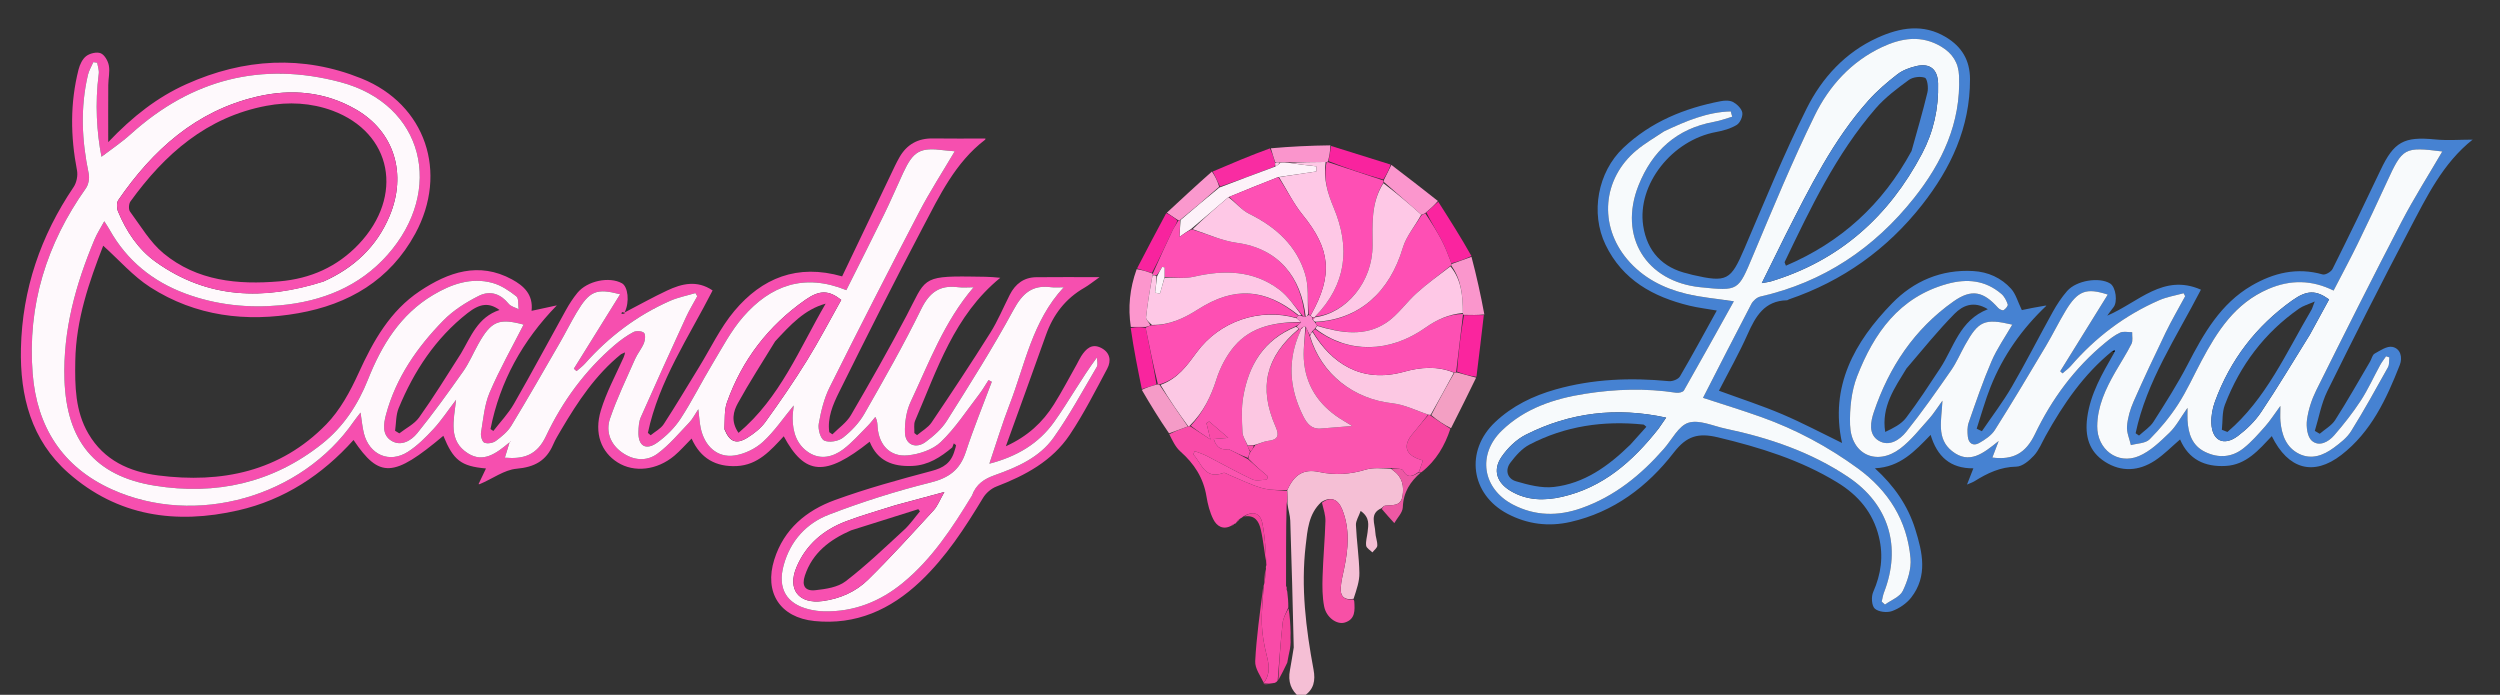 <svg width="1083" height="301" viewBox="0 0 1083 301" fill="none" xmlns="http://www.w3.org/2000/svg">
<rect x="0" y="0" width="1083" height="301" fill="#333333" stroke="none"/>
<g clip-path="url(#clip0_2623_439)">
<path d="M562.893 302.001C559.289 299.029 557.831 295.407 558.819 290.217C559.472 286.617 559.921 283.782 560.448 280.495C560.017 261.874 559.551 243.703 558.943 225.536C558.864 223.186 558.05 220.861 557.747 218.24C557.799 216.202 557.678 214.449 557.637 212.352C560.679 205.476 564.79 203.007 571.509 204.462C578.38 205.949 584.915 205.49 591.636 203.438C594.97 202.42 598.779 202.961 602.606 203.063C603.109 203.526 603.378 203.724 603.649 203.919C607.551 206.72 608.309 210.69 607.537 215.058C606.756 219.479 603.043 218.675 599.992 219.054C599.437 219.123 598.954 219.776 598.438 220.159C593.154 222.479 595.667 226.868 595.782 230.545C595.843 232.497 596.726 234.446 596.644 236.371C596.602 237.373 595.269 238.32 594.519 239.291C593.571 238.33 591.967 237.459 591.82 236.387C591.561 234.498 592.23 232.49 592.441 230.524C592.769 227.462 593.572 224.247 589.442 221.331C588.596 223.723 587.309 225.615 587.389 227.447C587.692 234.38 588.759 241.288 588.888 248.217C588.955 251.814 587.658 255.437 586.372 259.4C581.95 260.145 580.583 257.907 580.806 254.631C580.995 251.838 581.697 249.072 582.277 246.316C584.078 237.75 584.836 229.226 581.491 220.827C579.61 216.104 576.429 214.954 572.387 217.509C566.852 222.589 566.397 229.651 565.621 236.32C563.518 254.414 565.708 272.311 569.03 290.104C569.887 294.696 569.298 298.775 564.658 301.663C564.118 302.001 563.673 302.001 562.893 302.001Z" fill="#F5BFD5"/>
<path d="M207.298 209.729C208.356 207.502 209.415 205.275 210.525 202.94C199.72 201.984 196.415 199.408 192.06 188.788C170.377 207 164.395 207.31 153.147 190.608C139.554 205.782 123.1 216.52 103.248 221.078C76.277 227.271 50.911 223.702 29.558 204.83C13.541 190.675 8.602 171.616 9.069 150.918C9.646 125.351 17.597 102.16 31.899 81.011C33.184 79.111 33.791 76.055 33.354 73.799C30.518 59.154 30.344 44.597 34.026 30.11C34.568 27.977 35.715 25.534 37.373 24.283C38.959 23.086 41.945 22.37 43.635 23.076C45.306 23.774 46.788 26.392 47.157 28.389C47.66 31.104 46.922 34.028 46.9 36.864C46.842 44.595 46.88 52.326 46.88 61.581C57.504 50.409 68.191 42.091 80.73 36.461C105.639 25.276 131.187 23.759 156.554 33.983C184.453 45.228 194.279 74.763 179.883 101.237C168.904 121.426 151.042 131.827 129.178 135.688C106.625 139.67 84.743 137.003 65.161 124.471C57.632 119.653 51.547 112.578 44.71 106.446C38.638 122.029 32.912 138.469 32.615 156.341C32.434 167.26 32.552 178.044 38.3 187.87C45.075 199.451 56.082 204.374 68.55 205.963C96 209.462 121.337 204.324 141.325 183.841C147.317 177.701 151.724 169.561 155.33 161.641C161.665 147.731 168.979 134.66 181.907 126.069C194.138 117.941 207.393 113.196 221.8 121.044C226.886 123.815 231.072 127.579 230.275 134.655C234.189 133.808 237.702 133.049 241.216 132.289C226.35 147.569 216.579 165.205 212.484 185.851C212.893 186.134 213.302 186.417 213.711 186.7C216.712 182.808 220.198 179.195 222.623 174.971C230.331 161.545 237.61 147.872 245.14 134.341C246.594 131.726 248.235 129.164 250.13 126.858C254.432 121.62 263.971 119.682 269.431 122.717C271.994 124.142 272.87 130.681 270.591 135.352C277.167 131.935 282.989 128.667 289.02 125.843C295.384 122.863 301.952 121.237 308.701 125.82C298.433 145.973 285.426 164.941 280.668 187.523C281.066 187.866 281.464 188.209 281.862 188.552C283.78 186.969 286.227 185.731 287.525 183.742C292.799 175.659 297.714 167.342 302.776 159.12C307.827 150.916 312.013 141.981 318.144 134.682C330.072 120.482 345.356 114.136 364.813 119.728C371.811 105.083 378.827 90.387 385.86 75.699C387.084 73.142 388.256 70.549 389.665 68.096C392.849 62.553 397.659 59.875 404.119 59.975C411.727 60.094 419.339 60.003 426.878 60.003C426.895 59.925 426.933 60.384 426.737 60.534C413.797 70.417 407.011 84.766 399.73 98.585C387.302 122.172 375.331 146.004 363.483 169.889C360.839 175.22 358.357 180.964 359.246 187.223C359.696 187.534 360.146 187.846 360.596 188.158C363.304 185.42 366.718 183.095 368.599 179.874C376.903 165.65 385.041 151.311 392.715 136.738C400.943 121.113 398.937 119.483 420.597 119.809C424.715 119.871 428.836 119.818 433.324 120.344C413.352 136.617 405.972 160.099 396.414 182.268C395.751 183.805 396.178 185.812 396.098 187.601C396.489 187.902 396.88 188.203 397.27 188.505C399.395 186.696 402.053 185.247 403.557 183.019C412.216 170.187 420.764 157.272 429.002 144.167C432.273 138.963 434.641 133.192 437.439 127.688C439.823 122.999 443.531 120.154 448.899 120.088C457.527 119.983 466.156 120.06 476.32 120.06C473.416 122.11 471.707 123.535 469.805 124.622C461.598 129.314 456.26 136.251 453.116 145.096C447.509 160.87 441.774 176.599 435.744 193.313C445.245 188.984 451.705 182.923 456.557 175.197C460.101 169.553 463.184 163.619 466.463 157.809C467.119 156.648 467.653 155.411 468.377 154.296C470.429 151.137 472.936 148.622 477.026 150.715C480.889 152.692 481.503 156.256 479.658 159.706C474.482 169.381 469.504 179.234 463.427 188.334C455.832 199.705 444.171 205.955 431.64 210.768C429.407 211.626 427.133 213.571 425.892 215.627C418.016 228.673 409.761 241.412 398.606 251.958C385.771 264.093 370.799 270.867 352.813 269.032C337.888 267.51 330.941 256.672 335.425 242.391C339.574 229.178 349.327 221.13 361.612 216.648C375.322 211.645 389.474 207.777 403.594 204.016C408.616 202.679 412.032 200.673 413.581 195.041C413.977 193.958 414.066 193.396 414.155 192.835C413.832 192.579 413.508 192.324 413.185 192.069C412.963 192.656 412.741 193.242 412.52 193.829C407.46 198.029 402.198 201.55 395.21 201.849C386.734 202.213 380.129 199.732 376.741 191.354C357.567 206.59 348.728 206.076 339.518 188.996C333.852 195.128 328.318 201.446 319.201 201.895C310.127 202.341 303.445 198.616 299.603 189.984C296.894 192.705 294.7 195.256 292.16 197.396C284.625 203.744 274.726 204.839 267.563 200.329C260.447 195.848 257.285 187.751 260.292 177.797C262.627 170.07 266.547 162.821 270.144 154.841C270.602 153.766 270.678 153.212 270.755 152.657C270.184 152.914 269.613 153.171 269.043 153.429C258.009 162.373 250.31 173.968 243.2 186.024C241.935 188.168 240.613 190.308 239.634 192.585C236.615 199.61 231.571 202.363 223.791 203.055C218.394 203.535 213.304 207.466 207.719 209.761C207.361 209.666 207.298 209.729 207.298 209.729ZM421.261 214.281C422.898 209.613 426.484 207.408 430.976 205.817C440.668 202.386 450.312 198.172 456.395 189.61C463.317 179.867 469.04 169.265 475.122 158.941C475.728 157.912 475.203 156.217 475.203 154.831C468.336 164.077 463.018 173.87 456.586 182.866C449.975 192.113 440.548 197.777 428.599 200.866C431.728 191.633 434.223 183.312 437.352 175.238C444.034 157.999 447.167 139.123 460.809 124.447C458.616 124.447 456.956 124.634 455.351 124.416C447.216 123.31 442.944 127.032 439.037 134.247C430.151 150.655 420.12 166.456 410.182 182.27C407.937 185.843 404.472 188.866 401.03 191.415C396.772 194.57 392.223 192.692 392.034 187.472C391.873 182.987 392.629 178.016 394.525 173.988C402.486 157.076 409.014 139.328 421.755 124.446C419.273 124.446 417.116 124.676 415.024 124.406C407.132 123.386 402.632 126.614 399.046 133.936C391.489 149.359 382.976 164.329 374.44 179.247C372.173 183.209 368.771 186.788 365.161 189.609C363.192 191.147 359.169 191.834 357.054 190.831C355.41 190.052 354.275 185.885 354.69 183.538C355.64 178.167 356.972 172.637 359.39 167.791C372.066 142.387 384.992 117.105 398.131 91.937C402.804 82.986 408.322 74.477 413.597 65.524C411.795 65.359 410.311 65.272 408.84 65.08C398.625 63.751 395.647 65.379 391.27 74.837C388.464 80.901 385.842 87.054 382.909 93.056C377.579 103.959 372.078 114.779 366.625 125.682C348.326 118.208 333.774 123.697 321.983 137.191C316.67 143.271 312.827 150.68 308.612 157.664C303.873 165.517 299.797 173.788 294.779 181.448C292.192 185.399 288.574 188.96 284.725 191.726C279.763 195.292 276.397 193.163 276.575 187.118C276.638 184.973 276.754 182.646 277.599 180.735C284.004 166.253 290.557 151.837 297.159 137.443C298.594 134.315 300.41 131.362 302.051 128.328C301.789 127.871 301.528 127.413 301.266 126.955C297.586 128.059 293.745 128.794 290.256 130.331C275.977 136.62 263.789 145.831 253.424 157.49C252.341 158.707 250.98 159.676 249.748 160.759C249.365 160.409 248.983 160.058 248.6 159.708C255.309 148.917 262.017 138.127 268.644 127.468C258.373 124.791 255.414 125.93 249.766 135.428C247.206 139.733 244.98 144.236 242.474 148.574C235.553 160.556 228.689 172.575 221.507 184.399C219.917 187.018 217.301 189.155 214.785 191.008C213.539 191.925 211.188 192.321 209.824 191.763C208.876 191.374 208.144 188.857 208.374 187.466C209.35 181.576 209.837 175.373 212.14 169.985C216.445 159.916 221.889 150.334 226.825 140.613C216.094 137.71 212.77 139.076 207.212 149.017C205.01 152.954 203.249 157.189 200.668 160.853C194.253 169.963 187.735 179.028 180.721 187.675C178.157 190.836 173.77 193.512 169.578 190.946C165.427 188.406 166.127 183.642 167.243 179.52C171.554 163.6 180.695 150.456 191.997 138.892C196.318 134.471 201.878 130.95 207.442 128.151C212.592 125.561 217.088 127.553 220.355 131.594C221.309 132.775 223.209 133.192 224.675 133.959C224.391 132.045 224.797 129.25 223.692 128.384C220.614 125.969 217.118 123.601 213.411 122.573C204.112 119.993 195.464 123.107 187.606 127.783C173.461 136.201 165.341 149.467 159.405 164.397C155.085 175.263 148.765 184.889 139.54 192.231C118.126 209.272 93.471 214.672 66.932 210.372C40.904 206.156 28.774 190.76 27.923 164.394C27.232 142.977 32.837 123.088 40.976 103.674C42.041 101.135 43.58 98.795 45.176 95.853C46.218 97.508 46.866 98.443 47.419 99.431C54.931 112.846 66.082 121.922 80.424 127.218C93.678 132.113 107.442 133.54 121.368 132.262C139.395 130.607 155.628 124.222 167.867 110.404C192.545 82.543 183.811 45.178 147.38 35.549C113.303 26.541 82.998 34.355 56.747 58.007C52.451 61.878 47.585 65.115 43.957 67.898C41.931 57.543 41.083 44.801 42.786 31.919C42.989 30.387 42.358 28.744 42.114 27.152C41.55 27.074 40.986 26.996 40.422 26.918C39.628 28.76 38.537 30.533 38.087 32.456C34.746 46.719 35.436 60.947 38.425 75.199C38.839 77.171 38.363 79.921 37.214 81.542C20.161 105.612 11.833 132.237 14.139 161.744C15.947 184.88 27.006 202.311 48.501 212.012C84.82 228.404 130.584 215.368 153.304 182.507C154.111 181.339 155.024 180.244 156.187 178.725C156.729 182.169 156.953 185.015 157.645 187.742C159.998 197.01 168.687 200.852 176.69 195.732C180.837 193.078 184.457 189.43 187.831 185.783C191.174 182.171 193.908 177.995 197.568 173.203C196.54 182.32 194.131 191.023 202.769 196.42C209.336 200.524 214.84 196.591 220.755 191.581C219.829 194.598 219.275 196.405 218.703 198.269C226.815 198.964 232.6 197.236 236.52 188.935C243.621 173.895 253.422 160.5 266.187 149.562C268.705 147.404 271.45 145.414 274.363 143.858C275.574 143.211 278.011 143.334 278.944 144.168C279.708 144.851 279.508 147.286 278.957 148.625C277.951 151.073 276.143 153.185 275.07 155.614C271.319 164.114 267.262 172.526 264.267 181.295C262.365 186.861 264.308 192.3 269.363 195.933C274.333 199.505 280.096 200.033 284.85 196.508C289.975 192.708 294.172 187.63 298.631 182.973C300.015 181.527 300.932 179.634 302.513 177.276C302.933 180.729 303.055 183.074 303.524 185.348C305.166 193.306 310.758 198.429 318.231 197.309C322.559 196.66 327.252 194.39 330.488 191.433C335.453 186.895 339.305 181.137 343.835 175.648C343.662 177.537 343.366 179.281 343.366 181.025C343.364 187.199 345.162 192.789 350.568 196.161C355.51 199.243 360.827 197.953 365.16 194.732C369.122 191.785 372.42 187.936 375.949 184.423C377.126 183.253 378.112 181.891 379.185 180.616C380.17 182.495 380.078 183.82 380.185 185.128C380.817 192.818 385.588 198.009 393.236 197.254C398.223 196.762 404.064 194.823 407.554 191.477C413.862 185.43 418.733 177.874 424.122 170.884C425.639 168.916 426.871 166.728 428.234 164.64C428.704 164.888 429.174 165.136 429.644 165.384C425.858 175.5 421.748 185.51 418.393 195.767C415.838 203.578 411.042 207.051 403.016 209.044C388.177 212.728 373.5 217.408 359.217 222.879C349.408 226.637 342.399 234.18 339.484 244.842C336.753 254.836 340.599 261.63 350.634 264.004C352.729 264.5 354.915 264.795 357.066 264.836C369.999 265.08 381.282 260.585 391.163 252.458C403.76 242.096 412.542 228.663 421.261 214.281ZM199.686 153.137C204 145.827 206.953 137.38 216.406 134.29C211.858 131.009 207.997 131.353 202.512 135.658C188.673 146.521 179.324 160.754 172.697 176.832C171.473 179.801 171.632 183.341 171.153 186.617C171.766 186.988 172.379 187.36 172.992 187.731C175.889 185.468 179.501 183.715 181.551 180.846C187.823 172.068 193.495 162.86 199.686 153.137ZM270.86 135.579C270.399 135.44 269.942 135.276 269.47 135.196C269.415 135.187 269.281 135.637 269.184 135.875C269.577 136.005 269.971 136.135 270.86 135.579Z" fill="#F64FAF"/>
<path d="M915.085 152.058C902.668 162.112 893.857 175.003 886.184 188.794C884.563 191.708 883.298 194.97 881.1 197.365C879.099 199.546 876.075 202.109 873.465 202.151C866.54 202.262 860.903 204.996 855.34 208.468C854.58 208.942 853.696 209.216 852.106 209.921C853.179 207.185 853.937 205.253 854.868 202.879C844.872 202.979 839.164 197.771 836.346 188.391C829.537 195.399 823.188 202.362 812.209 202.86C820.57 210.478 826.481 219.019 829.68 229.219C832.837 239.283 835.16 249.511 827.95 258.831C825.935 261.435 822.736 263.587 819.632 264.723C817.451 265.522 813.739 265.095 812.147 263.641C810.794 262.405 810.565 258.507 811.451 256.499C814.887 248.711 815.977 240.991 813.953 232.607C811.384 221.968 804.941 214.5 795.927 208.993C779.935 199.225 762.349 193.806 744.227 189.463C735.791 187.44 730.7 188.774 725.107 196.015C713.684 210.804 699.04 221.86 680.271 226.117C670.837 228.256 661.687 227.116 653.057 222.575C637.09 214.173 634.513 195.306 647.69 182.859C655.138 175.823 664.141 171.467 673.869 168.709C689.973 164.144 706.403 163.526 723.003 165.121C724.548 165.269 727.026 164.3 727.747 163.072C733.138 153.886 738.195 144.504 743.721 134.526C739.237 133.743 735.496 133.302 731.862 132.419C716.167 128.603 702.907 121.341 695.52 106.037C688.862 92.244 692.149 74.495 703.234 64.036C715.174 52.77 729.674 46.848 745.523 43.814C747.25 43.483 749.447 43.447 750.873 44.254C752.565 45.211 754.491 47.096 754.768 48.826C755.033 50.48 753.79 53.24 752.358 54.112C749.75 55.699 746.577 56.615 743.524 57.17C724.27 60.665 709.132 79.967 711.835 97.797C713.523 108.926 720.228 116.077 731.294 118.561C731.945 118.707 732.576 118.939 733.226 119.087C748.18 122.5 749.753 121.491 755.682 107.664C764.414 87.3 772.777 66.728 782.675 46.934C789.293 33.698 799.404 22.653 813.359 16.333C823.064 11.937 833.085 10.111 843.037 16.126C849.891 20.269 853.388 26.145 853.408 34.285C853.457 55.177 845.103 72.918 832.569 88.836C817.453 108.033 798.224 121.754 775.001 129.677C774.687 129.784 774.399 130.077 774.094 130.084C764.359 130.298 760.525 137.011 757.07 144.775C753.365 153.103 748.845 161.069 744.643 169.265C753.981 172.692 763.163 175.663 772.01 179.422C780.864 183.184 789.382 187.734 797.969 191.901C792.605 167.43 803.292 148.18 819.644 131.401C829.037 121.762 840.966 116.623 854.831 117.419C861.259 117.788 866.93 120.367 871.198 125.08C873.252 127.348 874.1 130.71 875.859 134.329C878.444 133.786 882.092 133.021 886.125 132.378C886.51 132.501 886.463 132.47 886.463 132.47C875.924 142.457 867.7 154.082 862.322 167.576C859.968 173.482 858.285 179.657 856.297 185.709C857.05 186.071 857.802 186.434 858.555 186.796C862.899 180.404 867.623 174.233 871.501 167.57C877.699 156.918 883.262 145.897 889.256 135.123C891.031 131.932 893.082 128.812 895.477 126.07C899.51 121.452 909.38 119.913 914.085 122.794C916.6 124.333 917.473 130.856 915.508 133.18C914.782 134.039 914.16 134.985 912.864 136.742C926.381 130.986 937.137 118.314 953.44 125.491C942.809 146.114 929.903 165.121 925.147 187.676C925.637 188.014 926.126 188.352 926.616 188.69C928.743 186.711 931.391 185.063 932.904 182.691C938.095 174.552 943.305 166.374 947.738 157.813C954.644 144.476 961.959 131.554 975.408 123.727C984.926 118.189 995.108 115.715 1006.18 118.89C1007.33 119.219 1009.84 117.761 1010.46 116.508C1017.54 102.323 1024.46 88.062 1031.23 73.73C1037.03 61.444 1041.36 59.065 1054.81 60.399C1060.23 60.937 1065.74 60.488 1071.22 60.488C1071.22 59.855 1071.35 60.321 1071.2 60.438C1058.2 70.722 1051.21 85.316 1043.77 99.447C1031.58 122.617 1019.77 145.997 1008.19 169.481C1005.57 174.803 1004.55 180.914 1002.78 186.661C1003.49 187.078 1004.19 187.495 1004.9 187.911C1007.17 185.945 1010.06 184.369 1011.61 181.94C1016.91 173.659 1021.74 165.08 1026.73 156.606C1027.4 155.459 1027.7 153.736 1028.68 153.19C1031.1 151.844 1034.05 149.82 1036.35 150.272C1039.99 150.987 1040.83 154.939 1039.6 158.071C1033.84 172.772 1027.18 187.11 1014.3 197.065C1002.21 206.412 991.237 203.333 984.14 188.932C978.479 194.919 973.085 201.363 964.162 201.848C955.195 202.335 948.163 199.143 944.406 190.369C940.738 193.499 937.424 196.959 933.521 199.521C926.572 204.083 919.027 204.62 911.875 200.038C904.946 195.6 903.099 188.966 904.188 180.863C905.568 170.587 910.603 162.015 915.831 152.877C916.137 152.226 916.138 152.002 916.139 151.778C915.788 151.872 915.436 151.965 915.085 152.058ZM982.276 125.334C968.137 131.427 960.516 143.538 953.674 156.362C950.297 162.69 947.351 169.295 943.464 175.29C939.952 180.705 935.743 185.779 931.184 190.346C929.426 192.108 925.854 192.056 923.108 192.831C922.493 190.094 921.205 187.301 921.429 184.634C921.73 181.044 922.78 177.367 924.241 174.051C928.678 163.976 933.363 154.006 938.162 144.098C940.759 138.734 943.786 133.579 946.619 128.33C946.396 127.898 946.172 127.465 945.949 127.032C942.418 128.019 938.714 128.609 935.384 130.059C920.443 136.569 907.756 146.196 897.09 158.521C896.039 159.735 894.675 160.678 893.456 161.746C893.136 161.442 892.817 161.138 892.498 160.833C899.397 149.708 906.296 138.582 913.096 127.618C903.832 124.606 900.117 125.844 894.811 134.656C891.799 139.66 889.24 144.936 886.251 149.955C879.006 162.122 871.762 174.296 864.192 186.26C862.678 188.652 859.914 190.477 857.365 191.928C854.757 193.414 852.751 192.061 852.458 189.082C852.265 187.115 852.191 184.938 852.826 183.121C855.948 174.189 858.993 165.202 862.733 156.523C865.116 150.992 868.662 145.962 871.725 140.642C859.701 137.839 857.097 138.977 851.25 149.494C849.221 153.143 847.576 157.05 845.207 160.457C838.938 169.473 832.647 178.503 825.785 187.06C823.03 190.495 818.432 193.664 813.875 190.93C809.252 188.156 810.385 182.589 811.758 178.517C818.322 159.05 829.335 142.505 846.295 130.567C854.135 125.048 859.238 126.239 865.575 133.375C866.119 133.987 867.49 134.639 867.962 134.37C868.811 133.886 869.961 132.485 869.758 131.879C869.205 130.232 868.311 128.45 867.02 127.342C860.075 121.38 852.114 120.608 843.51 122.991C822.73 128.746 811.782 144.361 804.525 162.981C802.005 169.447 801.242 177.022 801.45 184.038C801.832 196.91 813.017 202.068 823.239 194.289C827.948 190.706 831.693 185.823 835.713 181.383C837.554 179.349 839.003 176.96 841.472 173.579C841.055 182.204 838.793 190.009 845.612 195.419C853.114 201.372 859.136 196.421 865.832 191.051C864.62 194.224 863.846 196.248 863.092 198.223C872.07 199.368 877.553 196.395 881.551 188.058C888.815 172.913 898.73 159.407 911.862 148.592C913.914 146.902 916.066 145.188 918.453 144.102C919.913 143.438 921.909 143.949 923.664 143.932C923.594 145.628 924.051 147.589 923.357 148.971C921.262 153.142 918.682 157.065 916.36 161.125C912.184 168.428 908.608 175.966 908.521 184.615C908.419 194.622 917.283 201.466 926.523 197.609C931.506 195.53 935.782 191.332 939.795 187.483C942.697 184.698 944.641 180.914 947.63 176.705C947.63 179.229 947.555 180.687 947.643 182.135C947.994 187.917 949.623 193.066 955.303 195.803C961.074 198.584 966.838 198.173 971.828 194.25C975.331 191.495 978.324 188.04 981.303 184.683C983.449 182.264 985.195 179.49 987.861 175.867C987.861 178.946 987.722 180.732 987.887 182.489C988.439 188.401 990.333 193.824 995.953 196.609C1001.33 199.273 1006.48 197.3 1010.96 194.002C1013.75 191.942 1016.73 189.66 1018.52 186.787C1024.14 177.743 1029.3 168.402 1034.49 159.093C1035.14 157.925 1034.9 156.265 1035.08 154.833C1034.61 154.669 1034.13 154.506 1033.66 154.342C1032.79 155.61 1031.81 156.816 1031.08 158.155C1028.27 163.281 1025.87 168.666 1022.69 173.542C1019.24 178.826 1015.31 183.837 1011.17 188.606C1008.68 191.471 1004.62 193.688 1001.46 190.915C999.541 189.229 998.989 184.87 999.384 181.921C999.972 177.532 1001.42 173.071 1003.41 169.088C1015.53 144.726 1027.72 120.397 1040.27 96.257C1045.7 85.813 1052.06 75.849 1058.01 65.627C1041.46 63.557 1040.81 63.965 1033.99 78.865C1029.88 87.82 1025.68 96.731 1021.35 105.58C1018.07 112.289 1014.53 118.868 1010.91 125.877C1001.47 121.224 992.249 121.087 982.276 125.334ZM720.475 57.1C716.626 59.743 712.544 62.107 708.968 65.079C694.152 77.393 692.498 97.621 704.92 112.349C711.658 120.338 720.54 124.867 730.434 127.269C736.804 128.815 743.419 129.355 751.102 130.526C743.792 143.655 736.717 156.452 729.471 169.15C729.042 169.903 727.169 170.3 726.079 170.134C712.907 168.12 699.768 168.534 686.667 170.594C673.255 172.703 660.599 176.868 650.601 186.528C639.863 196.903 642.223 211.753 655.426 218.604C665.027 223.586 674.916 223.708 685.011 220.156C699.463 215.07 710.861 205.772 720.806 194.426C724.283 190.459 727.159 184.464 731.464 183.131C736.102 181.696 742.112 184.556 747.492 185.692C766.411 189.688 784.553 195.83 800.709 206.693C818.306 218.524 823.785 236.943 816.153 256.653C815.662 257.919 815.482 259.306 815.157 260.637C815.626 261.061 816.096 261.486 816.565 261.91C819.235 259.968 823.059 258.579 824.314 255.959C826.375 251.654 828.054 246.435 827.636 241.805C826.16 225.451 818.079 212.566 804.799 202.89C791.888 193.482 777.95 186.012 762.924 180.648C754.508 177.644 745.95 175.038 737.75 172.349C744.759 158.676 751.634 145.137 758.691 131.694C759.423 130.299 761.092 128.818 762.576 128.481C789.928 122.276 811.895 107.532 829.15 85.812C841.353 70.452 849.476 53.292 848.673 32.928C848.445 27.157 845.811 23.153 841.055 20.268C832.398 15.015 823.675 16.451 815.192 20.453C801.952 26.698 792.379 37.257 786.158 49.969C776.42 69.868 767.947 90.403 759.346 110.841C752.956 126.027 753.245 126.149 736.617 124.432C713.032 121.997 701.041 102.424 709.794 80.383C715.77 65.334 726.403 55.663 742.686 52.753C745.304 52.285 747.83 51.306 750.399 50.564C750.188 49.798 749.977 49.032 749.766 48.265C739.58 48.514 730.314 52.449 720.475 57.1ZM825.876 159.639C820.818 168.007 814.92 176.094 816.675 187.113C820.187 185.462 823.609 183.761 825.685 181.035C830.929 174.147 835.646 166.851 840.428 159.621C846.433 150.544 848.831 138.744 861.139 133.952C854.941 130.118 850.133 132.457 846.714 135.915C839.494 143.221 833.025 151.269 825.876 159.639Z" fill="#4682D2"/>
<path d="M557.56 212.697C557.68 214.45 557.8 216.203 557.378 218.447C557.016 230.568 557.196 242.198 557.112 253.893C557.069 254.591 557.29 255.224 557.632 256.236C557.936 258.691 558.118 260.767 558.094 263.136C557.109 265.572 555.872 267.666 555.634 269.869C554.739 278.161 554.169 286.488 553.477 294.802C553.277 295.112 553.077 295.422 552.196 295.836C550.133 295.998 548.752 296.056 547.371 296.115C547.371 296.115 547.524 296.047 547.53 295.743C550.451 291.834 549.751 287.989 548.728 283.869C547.64 279.489 546.784 274.958 546.627 270.465C546.44 265.106 547.104 259.719 547.399 254.344C547.371 254 547.343 253.657 547.692 252.76C548.188 250.223 548.306 248.239 548.425 246.256C548.354 245.938 548.283 245.62 548.599 244.785C548.33 238.465 548.021 232.597 546.914 226.883C545.96 221.962 542.628 221.27 538.51 223.776C538.256 224.03 538.002 224.284 537.188 224.687C536.293 225.31 535.957 225.783 535.622 226.256C535.597 226.524 535.463 226.716 534.766 226.914C534.035 227.233 533.757 227.471 533.479 227.708C529.836 229.709 527.096 227.932 525.601 224.95C524.073 221.902 523.186 218.414 522.634 215.019C521.336 207.037 517.33 200.861 511.356 195.586C509.236 193.714 507.931 190.918 506.535 188.077C509.395 186.652 511.973 185.692 514.75 184.686C514.948 184.638 515.35 184.573 515.677 184.719C518.439 186.469 520.875 188.074 524.377 190.381C523.562 187.067 523.097 185.178 522.632 183.288C523.024 183.046 523.416 182.804 523.808 182.562C526.252 184.662 528.697 186.762 532.088 189.675C529.315 189.892 527.692 190.019 525.802 190.167C527.02 194.362 529.467 194.942 532.273 194.59C535.016 195.946 537.758 197.301 540.667 198.958C543.634 201.623 546.435 203.985 549.236 206.348C549.1 206.837 548.964 207.326 548.829 207.815C546.705 207.815 544.257 208.508 542.516 207.692C535.807 204.547 529.341 200.884 522.742 197.497C521.089 196.649 519.276 196.11 517.537 195.43C517.338 195.907 517.14 196.384 516.941 196.861C520.523 200.653 521.816 207.898 529.952 204.876C530.655 204.614 531.79 205.463 532.707 205.839C537.286 207.714 541.748 209.98 546.47 211.363C549.994 212.395 553.851 212.294 557.56 212.697Z" fill="#F94BA8"/>
<path d="M572.672 217.795C576.429 214.953 579.611 216.102 581.492 220.826C584.837 229.225 584.078 237.749 582.277 246.315C581.698 249.07 580.996 251.837 580.806 254.629C580.584 257.906 581.95 260.144 586.156 259.671C586.589 259.923 586.65 260.253 586.673 260.586C586.934 264.352 587.169 268.261 582.591 269.677C579.134 270.746 574.548 267.467 573.626 262.731C572.809 258.535 572.801 254.119 572.935 249.815C573.183 241.807 573.932 233.815 574.174 225.807C574.252 223.247 573.389 220.658 572.672 217.795Z" fill="#F750A6"/>
<path d="M628.3 185.759C625.891 193.001 622.261 199.461 615.762 204.571C615.019 204.689 614.841 204.678 614.726 204.328C615.323 202.491 615.858 200.992 616.4 199.475C608.714 197.334 607.377 193.179 612.199 187.613C614.44 185.025 616.503 182.284 618.877 179.648C619.108 179.685 619.561 179.799 619.756 180.07C622.734 182.147 625.517 183.953 628.3 185.759Z" fill="#F647A1"/>
<path d="M628.582 185.51C625.515 183.946 622.732 182.141 620.027 179.836C623.344 173.374 626.582 167.412 630.084 161.426C630.519 161.368 630.692 161.333 631.232 161.384C634.22 162.179 636.84 162.889 639.461 163.599C635.93 170.822 632.398 178.045 628.582 185.51Z" fill="#F39FC3"/>
<path d="M639.596 163.222C636.841 162.889 634.22 162.179 631.199 160.994C631.786 152.541 632.773 144.564 634.21 136.54C637.369 136.496 640.078 136.499 642.788 136.501C641.769 145.283 640.75 154.064 639.596 163.222Z" fill="#FA259E"/>
<path d="M623.056 87.398C627.952 95.079 632.849 102.759 637.418 110.898C634.308 112.369 631.526 113.383 628.74 114.018C627.364 110.472 626.173 107.21 624.57 104.164C622.435 100.106 619.979 96.216 617.883 92.011C619.755 90.312 621.406 88.855 623.056 87.398Z" fill="#FA249F"/>
<path d="M525.359 74.303C533.462 70.843 541.565 67.384 550.125 64.281C551.186 66.51 551.789 68.381 552.391 70.568C552.379 71.305 552.369 71.726 551.991 72.225C543.935 75.255 536.248 78.207 528.51 80.816C527.426 78.416 526.393 76.36 525.359 74.303Z" fill="#F92CA2"/>
<path d="M628.74 114.397C631.523 113.383 634.306 112.369 637.444 111.25C639.618 119.411 641.436 127.676 643.02 136.223C640.076 136.501 637.366 136.499 634.195 136.396C633.733 136.297 633.712 136.005 633.719 135.591C633.677 128.13 633.122 121.212 628.695 115.066C628.727 114.844 628.74 114.397 628.74 114.397Z" fill="#FA96CC"/>
<path d="M622.899 87.065C621.405 88.852 619.754 90.309 617.627 92.12C616.678 92.761 616.205 93.049 615.688 92.989C610.27 88.127 604.896 83.612 599.514 78.854C599.505 78.611 599.455 78.126 599.578 77.806C600.713 75.469 601.725 73.453 602.737 71.438C609.406 76.537 616.074 81.636 622.899 87.065Z" fill="#FB96CD"/>
<path d="M602.406 71.284C601.724 73.458 600.712 75.474 599.234 77.787C591.011 75.464 583.253 72.842 575.516 69.823C575.905 67.362 576.275 65.298 576.646 63.234C585.122 65.865 593.599 68.496 602.406 71.284Z" fill="#F9239E"/>
<path d="M494.636 168.537C492.875 159.881 491.114 151.224 489.824 142.082C492.291 141.607 494.287 141.618 496.312 142.055C498.002 150.465 499.664 158.447 500.984 166.529C498.641 167.265 496.638 167.901 494.636 168.537Z" fill="#F9259E"/>
<path d="M525.014 74.312C526.392 76.359 527.426 78.416 528.161 80.903C522.378 85.996 516.894 90.657 511.144 95.341C510.7 95.377 510.523 95.392 510.078 95.216C508.366 94.064 506.921 93.102 505.477 92.14C511.874 86.201 518.272 80.261 525.014 74.312Z" fill="#FA98CD"/>
<path d="M494.629 168.891C496.639 167.896 498.641 167.259 501.251 166.559C502.038 166.51 502.217 166.525 502.436 166.897C506.502 173.08 510.526 178.906 514.551 184.732C511.972 185.691 509.394 186.651 506.435 187.727C502.244 181.646 498.433 175.448 494.629 168.891Z" fill="#F59BC7"/>
<path d="M505.199 92.352C506.923 93.101 508.367 94.063 510.045 95.56C509.489 97.343 508.562 98.525 507.935 99.85C505.037 105.963 502.223 112.117 499.023 118.234C496.638 117.564 494.608 116.916 492.578 116.268C496.692 108.367 500.805 100.465 505.199 92.352Z" fill="#F8239E"/>
<path d="M576.316 62.961C576.276 65.294 575.906 67.358 575.313 69.823C575.09 70.223 574.683 70.238 574.264 70.165C568.749 70.177 563.654 70.263 558.168 70.34C556.74 70.373 555.702 70.415 554.289 70.386C553.407 70.293 552.9 70.269 552.393 70.246C551.79 68.375 551.186 66.504 550.531 64.248C558.981 63.472 567.483 63.082 576.316 62.961Z" fill="#FA95CC"/>
<path d="M492.396 116.625C494.607 116.912 496.636 117.56 499.066 118.441C499.465 118.673 499.533 119.097 499.262 119.39C498.112 125.603 497.106 131.51 496.473 137.457C496.364 138.484 497.837 139.68 498.325 140.973C497.474 141.306 496.878 141.464 496.281 141.622C494.285 141.612 492.289 141.601 489.869 141.636C488.601 133.251 489.378 125.003 492.396 116.625Z" fill="#FC96CD"/>
<path d="M547.165 254.703C547.102 259.718 546.439 265.106 546.626 270.464C546.783 274.957 547.638 279.488 548.726 283.868C549.75 287.988 550.45 291.834 547.459 295.79C546.099 292.898 543.59 289.593 543.754 286.425C544.294 275.944 545.798 265.513 547.165 254.703Z" fill="#F4439D"/>
<path d="M614.662 204.666C614.84 204.678 615.017 204.689 615.46 204.724C610.953 208.615 607.916 213.211 607.699 219.735C607.621 222.067 605.303 224.324 604.008 226.615C602.27 224.706 600.533 222.796 598.617 220.526C598.954 219.781 599.437 219.127 599.992 219.058C603.043 218.679 606.756 219.484 607.537 215.063C608.309 210.695 607.551 206.725 603.649 203.924C603.378 203.729 603.109 203.53 603.036 203.031C604.805 203.059 607.279 202.888 607.791 203.808C609.889 207.585 612.168 206.174 614.662 204.666Z" fill="#ED58A4"/>
<path d="M553.77 294.644C554.168 286.49 554.738 278.163 555.633 269.872C555.871 267.669 557.108 265.575 558.212 263.547C558.77 267.005 559.003 270.347 559.085 274.024C559.002 275.562 559.069 276.764 559.097 278.312C559.03 279.35 559.001 280.043 558.818 281.115C558.324 283.346 557.983 285.198 557.643 287.049C556.45 289.527 555.257 292.005 553.77 294.644Z" fill="#F4439D"/>
<path d="M538.906 223.76C542.624 221.274 545.957 221.967 546.91 226.888C548.018 232.602 548.327 238.47 548.715 244.565C547.722 239.654 547.347 234.365 546.14 229.275C545.401 226.16 543.78 222.848 538.906 223.76Z" fill="#F4439D"/>
<path d="M548.201 246.625C548.304 248.243 548.186 250.226 547.809 252.527C547.693 250.893 547.836 248.942 548.201 246.625Z" fill="#F4439D"/>
<path d="M547.59 296.407C548.751 296.057 550.132 295.998 551.927 295.93C550.83 296.179 549.32 296.439 547.59 296.407Z" fill="#F4439D"/>
<path d="M535.883 226.13C535.956 225.782 536.292 225.309 536.919 224.75C536.855 225.111 536.5 225.558 535.883 226.13Z" fill="#F4439D"/>
<path d="M207.359 209.623C207.357 209.579 207.426 209.796 207.426 209.796C207.426 209.796 207.45 209.584 207.374 209.657C207.298 209.729 207.361 209.667 207.359 209.623Z" fill="#F64FAF"/>
<path d="M886.53 132.515C886.606 132.457 886.662 132.379 886.59 132.383C886.462 132.464 886.509 132.496 886.53 132.515Z" fill="#4682D2"/>
<path d="M533.77 227.703C533.756 227.474 534.034 227.236 534.584 226.938C534.591 227.149 534.327 227.421 533.77 227.703Z" fill="#F4439D"/>
<path d="M614.723 204.323C612.166 206.169 609.887 207.579 607.789 203.802C607.277 202.882 604.803 203.054 602.801 202.76C598.777 202.96 594.968 202.419 591.635 203.437C584.914 205.489 578.378 205.949 571.507 204.461C564.788 203.007 560.677 205.475 557.635 212.351C553.848 212.292 549.991 212.393 546.466 211.361C541.745 209.978 537.282 207.712 532.704 205.837C531.787 205.462 530.652 204.613 529.949 204.874C521.813 207.896 520.52 200.651 516.938 196.859C517.136 196.382 517.335 195.905 517.534 195.428C519.273 196.109 521.086 196.647 522.739 197.495C529.338 200.882 535.803 204.545 542.513 207.69C544.254 208.507 546.702 207.813 548.825 207.813C548.961 207.324 549.097 206.835 549.233 206.346C546.431 203.984 543.63 201.621 540.794 198.665C541.006 197.264 541.252 196.457 541.813 195.586C542.579 194.662 543.032 193.804 543.838 192.782C545.931 192.05 547.636 191.169 549.415 190.975C553.787 190.499 554.2 188.492 552.592 184.83C545.123 167.824 548.287 154.628 562.833 142.488C563.281 142.495 563.46 142.494 563.619 142.871C557.514 155.751 558.433 168.067 564.542 180.266C566.127 183.432 568.094 185.964 572.109 185.647C576.654 185.289 581.197 184.913 585.764 184.544C584.661 183.868 583.423 183.082 582.159 182.34C572.533 176.693 566.245 168.546 564.958 157.364C564.359 152.151 565.25 146.765 565.722 141.672C566.444 143.108 566.91 144.331 567.443 145.925C572.434 162.168 586.408 172.875 603.301 174.72C608.531 175.291 613.535 177.92 618.643 179.606C616.499 182.278 614.436 185.02 612.195 187.607C607.374 193.173 608.711 197.329 616.397 199.47C615.855 200.987 615.32 202.485 614.723 204.323Z" fill="#FB54AF"/>
<path d="M421.095 214.613C412.542 228.668 403.76 242.101 391.163 252.462C381.283 260.589 369.999 265.084 357.066 264.84C354.915 264.799 352.729 264.504 350.634 264.008C340.599 261.635 336.753 254.84 339.485 244.846C342.4 234.184 349.409 226.641 359.218 222.884C373.501 217.412 388.177 212.732 403.017 209.048C411.043 207.056 415.839 203.582 418.394 195.771C421.749 185.514 425.859 175.504 429.644 165.388C429.174 165.14 428.704 164.892 428.234 164.644C426.871 166.732 425.64 168.92 424.122 170.888C418.733 177.878 413.862 185.435 407.555 191.482C404.064 194.828 398.223 196.766 393.236 197.258C385.588 198.013 380.818 192.822 380.186 185.133C380.078 183.824 380.17 182.499 379.185 180.62C378.112 181.895 377.126 183.257 375.95 184.428C372.421 187.941 369.122 191.79 365.16 194.736C360.828 197.958 355.511 199.247 350.569 196.165C345.162 192.793 343.364 187.203 343.366 181.029C343.367 179.285 343.662 177.541 343.836 175.652C339.305 181.142 335.454 186.9 330.488 191.437C327.252 194.394 322.56 196.664 318.231 197.313C310.758 198.433 305.166 193.311 303.524 185.352C303.055 183.078 302.933 180.733 302.513 177.28C300.933 179.639 300.015 181.531 298.631 182.977C294.172 187.634 289.975 192.712 284.85 196.512C280.097 200.037 274.333 199.509 269.363 195.937C264.309 192.305 262.365 186.865 264.267 181.299C267.263 172.531 271.32 164.118 275.071 155.618C276.143 153.189 277.952 151.078 278.958 148.629C279.508 147.29 279.709 144.855 278.945 144.172C278.012 143.338 275.575 143.215 274.363 143.862C271.45 145.418 268.706 147.408 266.187 149.567C253.423 160.504 243.621 173.899 236.52 188.939C232.601 197.24 226.816 198.968 218.704 198.273C219.275 196.409 219.83 194.602 220.755 191.585C214.84 196.595 209.337 200.529 202.769 196.425C194.131 191.027 196.541 182.324 197.569 173.207C193.909 177.999 191.174 182.175 187.832 185.788C184.458 189.434 180.838 193.082 176.69 195.736C168.687 200.856 159.998 197.014 157.646 187.746C156.954 185.019 156.729 182.173 156.188 178.729C155.025 180.249 154.112 181.343 153.304 182.511C130.585 215.372 84.821 228.408 48.501 212.016C27.006 202.315 15.947 184.884 14.139 161.748C11.833 132.242 20.161 105.616 37.215 81.546C38.363 79.925 38.84 77.175 38.426 75.203C35.436 60.951 34.746 46.723 38.087 32.46C38.538 30.537 39.628 28.764 40.422 26.922C40.986 27 41.55 27.078 42.114 27.156C42.359 28.748 42.989 30.391 42.786 31.924C41.084 44.806 41.932 57.547 43.957 67.902C47.585 65.12 52.451 61.882 56.747 58.011C82.999 34.359 113.303 26.546 147.38 35.553C183.811 45.183 192.545 82.547 167.868 110.408C155.629 124.226 139.395 130.612 121.368 132.266C107.443 133.545 93.679 132.117 80.424 127.222C66.083 121.926 54.932 112.85 47.42 99.435C46.866 98.447 46.218 97.512 45.176 95.857C43.58 98.799 42.041 101.139 40.977 103.678C32.837 123.093 27.233 142.981 27.924 164.398C28.774 190.765 40.904 206.16 66.933 210.376C93.472 214.676 118.126 209.277 139.54 192.235C148.766 184.893 155.086 175.267 159.406 164.401C165.341 149.471 173.461 136.206 187.607 127.787C195.465 123.111 204.113 119.997 213.411 122.577C217.119 123.605 220.615 125.974 223.693 128.388C224.797 129.255 224.392 132.049 224.675 133.963C223.209 133.196 221.31 132.78 220.355 131.599C217.088 127.557 212.593 125.566 207.443 128.156C201.879 130.954 196.318 134.475 191.998 138.896C180.695 150.46 171.555 163.604 167.243 179.525C166.127 183.646 165.428 188.41 169.578 190.95C173.771 193.516 178.158 190.841 180.722 187.679C187.735 179.032 194.253 169.967 200.669 160.857C203.249 157.194 205.011 152.959 207.212 149.021C212.77 139.081 216.094 137.714 226.826 140.617C221.889 150.338 216.446 159.92 212.141 169.99C209.838 175.377 209.351 181.58 208.375 187.47C208.144 188.861 208.876 191.379 209.825 191.767C211.189 192.325 213.539 191.929 214.785 191.012C217.302 189.16 219.917 187.022 221.507 184.404C228.689 172.579 235.554 160.561 242.474 148.579C244.98 144.24 247.206 139.737 249.766 135.432C255.415 125.934 258.373 124.796 268.645 127.472C262.018 138.131 255.309 148.922 248.601 159.712C248.983 160.063 249.366 160.413 249.748 160.764C250.98 159.68 252.342 158.711 253.424 157.494C263.79 145.836 275.977 136.625 290.257 130.335C293.745 128.798 297.587 128.063 301.266 126.96C301.528 127.417 301.79 127.875 302.052 128.332C300.411 131.366 298.594 134.319 297.16 137.448C290.558 151.841 284.004 166.257 277.599 180.739C276.754 182.65 276.639 184.977 276.576 187.123C276.397 193.167 279.763 195.297 284.725 191.73C288.574 188.964 292.192 185.403 294.78 181.452C299.798 173.792 303.874 165.521 308.613 157.669C312.827 150.684 316.671 143.275 321.983 137.195C333.774 123.701 348.326 118.212 366.625 125.687C372.079 114.783 377.579 103.963 382.909 93.06C385.843 87.058 388.464 80.905 391.271 74.841C395.647 65.384 398.625 63.755 408.84 65.085C410.311 65.276 411.796 65.363 413.598 65.528C408.322 74.481 402.804 82.99 398.132 91.941C384.992 117.109 372.067 142.391 359.391 167.795C356.973 172.641 355.64 178.171 354.691 183.542C354.276 185.889 355.41 190.056 357.054 190.835C359.169 191.838 363.193 191.151 365.162 189.613C368.772 186.793 372.173 183.213 374.44 179.251C382.977 164.333 391.49 149.364 399.046 133.94C402.633 126.619 407.132 123.39 415.025 124.41C417.117 124.68 419.273 124.451 421.756 124.451C409.014 139.332 402.486 157.08 394.526 173.992C392.63 178.02 391.873 182.991 392.035 187.476C392.223 192.696 396.773 194.574 401.031 191.419C404.472 188.87 407.937 185.847 410.183 182.274C420.121 166.461 430.152 150.66 439.038 134.251C442.945 127.036 447.217 123.314 455.351 124.42C456.956 124.638 458.616 124.451 460.81 124.451C447.168 139.127 444.034 158.004 437.353 175.242C434.223 183.316 431.729 191.637 428.599 200.87C440.548 197.781 449.975 192.117 456.586 182.87C463.018 173.874 468.337 164.081 475.203 154.836C475.203 156.221 475.728 157.917 475.122 158.945C469.041 169.27 463.317 179.871 456.395 189.614C450.312 198.176 440.668 202.39 430.976 205.821C426.484 207.412 422.898 209.617 421.095 214.613ZM140.24 121.897C153.282 116.077 163.123 106.917 168.713 93.678C176.455 75.344 170.792 57.076 154.346 47.508C140.83 39.646 126.143 38.365 111.203 41.89C84.85 48.108 66.174 64.99 51.256 86.662C50.454 87.828 50.547 90.213 51.145 91.645C54.74 100.259 59.836 107.987 67.47 113.449C89.825 129.441 114.183 130.221 140.24 121.897ZM313.826 185.956C316.072 191.413 318.872 192.645 323.752 189.62C326.675 187.808 329.599 185.515 331.586 182.762C337.824 174.117 343.891 165.32 349.506 156.26C354.838 147.657 359.518 138.65 364.428 129.921C359.102 125.717 355.102 125.554 348.971 129.831C332.905 141.037 321.431 155.924 314.89 174.402C313.716 177.72 314.055 181.573 313.826 185.956ZM387.777 218.889C380.645 221.19 373.398 223.191 366.408 225.864C356.701 229.576 349.142 235.942 345.024 245.752C340.995 255.348 346.044 261.768 356.366 260.38C363.886 259.369 370.731 256.341 376.003 251.161C385.851 241.485 395.123 231.216 404.472 221.044C406.172 219.194 407.097 216.631 409.116 213.118C401.317 215.239 394.943 216.973 387.777 218.889ZM221.143 191.021L220.998 191.319C220.998 191.319 221.287 191.262 221.143 191.021Z" fill="#FEF9FC"/>
<path d="M982.635 125.186C992.246 121.079 1001.46 121.217 1010.91 125.87C1014.53 118.861 1018.07 112.282 1021.35 105.572C1025.68 96.724 1029.88 87.812 1033.98 78.858C1040.81 63.958 1041.45 63.549 1058.01 65.62C1052.05 75.841 1045.7 85.806 1040.27 96.25C1027.71 120.39 1015.52 144.719 1003.4 169.081C1001.42 173.064 999.969 177.525 999.381 181.914C998.986 184.863 999.538 189.222 1001.46 190.908C1004.62 193.681 1008.67 191.464 1011.16 188.598C1015.3 183.83 1019.24 178.819 1022.69 173.535C1025.87 168.659 1028.27 163.273 1031.08 158.148C1031.81 156.809 1032.79 155.602 1033.65 154.335C1034.13 154.498 1034.6 154.662 1035.08 154.826C1034.9 156.258 1035.13 157.918 1034.48 159.086C1029.29 168.394 1024.14 177.736 1018.51 186.779C1016.73 189.652 1013.75 191.935 1010.96 193.995C1006.48 197.293 1001.33 199.266 995.95 196.602C990.329 193.817 988.436 188.394 987.883 182.482C987.719 180.725 987.858 178.939 987.858 175.86C985.192 179.482 983.445 182.256 981.299 184.676C978.321 188.033 975.328 191.487 971.824 194.242C966.835 198.166 961.07 198.577 955.299 195.796C949.619 193.059 947.99 187.91 947.64 182.128C947.552 180.68 947.626 179.222 947.626 176.698C944.637 180.907 942.693 184.691 939.791 187.476C935.778 191.325 931.503 195.522 926.519 197.602C917.28 201.459 908.416 194.615 908.517 184.608C908.605 175.959 912.18 168.42 916.357 161.117C918.678 157.058 921.259 153.134 923.354 148.964C924.048 147.582 923.591 145.621 923.66 143.924C921.905 143.941 919.91 143.43 918.449 144.095C916.063 145.181 913.911 146.894 911.859 148.584C898.727 159.4 888.811 172.905 881.548 188.051C877.549 196.388 872.066 199.361 863.088 198.216C863.843 196.24 864.616 194.217 865.828 191.044C859.133 196.414 853.111 201.365 845.609 195.412C838.79 190.001 841.052 182.197 841.469 173.572C839 176.953 837.551 179.342 835.71 181.375C831.69 185.816 827.944 190.699 823.236 194.282C813.013 202.061 801.829 196.903 801.447 184.031C801.238 177.015 802.002 169.44 804.522 162.974C811.779 144.353 822.726 128.739 843.507 122.984C852.111 120.601 860.071 121.372 867.017 127.335C868.308 128.443 869.202 130.225 869.754 131.872C869.958 132.478 868.807 133.879 867.958 134.363C867.486 134.632 866.116 133.98 865.572 133.367C859.234 126.232 854.131 125.041 846.291 130.56C829.331 142.498 818.318 159.043 811.754 178.51C810.381 182.582 809.249 188.149 813.871 190.923C818.428 193.657 823.027 190.488 825.781 187.053C832.644 178.495 838.935 169.466 845.203 160.45C847.572 157.043 849.217 153.136 851.246 149.487C857.094 138.97 859.698 137.831 871.722 140.635C868.659 145.955 865.112 150.984 862.729 156.516C858.99 165.195 855.945 174.182 852.823 183.114C852.188 184.93 852.261 187.108 852.454 189.075C852.747 192.054 854.753 193.406 857.361 191.921C859.91 190.469 862.674 188.645 864.188 186.253C871.759 174.288 879.002 162.115 886.247 149.948C889.236 144.929 891.795 139.652 894.808 134.649C900.114 125.837 903.828 124.599 913.092 127.61C906.293 138.575 899.393 149.701 892.494 160.826C892.813 161.13 893.133 161.435 893.452 161.739C894.671 160.67 896.036 159.728 897.087 158.514C907.752 146.188 920.44 136.561 935.381 130.052C938.71 128.601 942.414 128.011 945.946 127.025C946.169 127.458 946.392 127.89 946.616 128.323C943.782 133.572 940.756 138.727 938.158 144.09C933.359 153.999 928.675 163.969 924.237 174.044C922.777 177.36 921.727 181.036 921.425 184.627C921.202 187.293 922.49 190.087 923.105 192.824C925.85 192.049 929.422 192.1 931.181 190.339C935.74 185.772 939.949 180.698 943.46 175.282C947.347 169.287 950.293 162.683 953.67 156.355C960.513 143.531 968.133 131.42 982.635 125.186ZM1000.68 144.883C1003.45 139.802 1006.22 134.722 1008.96 129.713C1003.32 125.647 999.379 125.614 993.04 130.121C977.368 141.263 966.12 155.915 959.513 173.995C958.448 176.907 957.831 180.204 957.953 183.285C958.254 190.905 963.319 193.454 969.414 188.877C973.226 186.014 976.855 182.5 979.496 178.559C986.738 167.75 993.415 156.562 1000.68 144.883Z" fill="#F8FAFC"/>
<path d="M720.807 56.932C730.311 52.445 739.578 48.51 749.764 48.261C749.975 49.027 750.186 49.793 750.397 50.559C747.828 51.302 745.301 52.281 742.683 52.748C726.4 55.658 715.768 65.33 709.792 80.378C701.038 102.42 713.029 121.993 736.614 124.428C753.243 126.144 752.954 126.022 759.344 110.836C767.944 90.398 776.418 69.864 786.156 49.964C792.377 37.252 801.949 26.694 815.189 20.448C823.673 16.447 832.396 15.011 841.053 20.263C845.808 23.149 848.443 27.153 848.67 32.923C849.474 53.288 841.351 70.448 829.148 85.808C811.892 107.527 789.925 122.272 762.574 128.476C761.089 128.813 759.421 130.294 758.688 131.69C751.631 145.133 744.757 158.672 737.748 172.344C745.948 175.033 754.505 177.639 762.921 180.644C777.947 186.008 791.885 193.478 804.797 202.886C818.077 212.561 826.157 225.447 827.633 241.801C828.051 246.43 826.372 251.65 824.311 255.954C823.057 258.575 819.233 259.964 816.563 261.906C816.093 261.481 815.624 261.057 815.154 260.633C815.479 259.302 815.66 257.915 816.151 256.648C823.783 236.939 818.303 218.519 800.707 206.688C784.551 195.826 766.408 189.684 747.489 185.688C742.11 184.552 736.099 181.692 731.461 183.127C727.156 184.459 724.281 190.454 720.804 194.421C710.859 205.768 699.461 215.066 685.009 220.151C674.913 223.704 665.025 223.582 655.424 218.6C642.22 211.749 639.861 196.898 650.599 186.524C660.597 176.863 673.253 172.699 686.665 170.589C699.766 168.529 712.905 168.116 726.076 170.129C727.166 170.296 729.039 169.898 729.469 169.146C736.715 156.447 743.79 143.65 751.099 130.522C743.417 129.351 736.802 128.811 730.431 127.264C720.537 124.863 711.656 120.334 704.918 112.345C692.495 97.617 694.15 77.388 708.966 65.074C712.542 62.102 716.623 59.739 720.807 56.932ZM773.381 102.043C770.115 108.656 766.848 115.27 763.204 122.648C765.272 122.261 766.25 122.172 767.17 121.893C796.926 112.872 818.241 93.763 832.605 66.584C837.594 57.144 839.892 46.89 839.587 36.148C839.413 30.018 836.073 27.228 830.106 28.638C827.246 29.314 824.225 30.421 821.942 32.191C817.483 35.649 813.121 39.378 809.37 43.578C794.075 60.708 784.034 81.137 773.381 102.043ZM718.507 185.657C719.521 184.188 720.535 182.719 721.777 180.92C700.212 176.212 680.052 178.709 660.966 188.33C656.864 190.398 653.097 194.083 650.473 197.913C646.532 203.666 648.422 209.139 654.452 212.708C661.49 216.874 669.066 216.972 676.731 215.21C694.401 211.147 707.179 200.007 718.507 185.657Z" fill="#F7FAFC"/>
<path d="M915.223 152.193C915.436 151.96 915.787 151.867 916.139 151.773C916.137 151.997 916.136 152.221 915.89 152.525C915.645 152.606 915.361 152.333 915.223 152.193Z" fill="#000001"/>
<path d="M541.5 195.653C541.254 196.46 541.007 197.267 540.63 198.365C537.757 197.302 535.014 195.946 532.272 194.591C529.465 194.943 527.018 194.362 525.8 190.168C527.69 190.02 529.313 189.893 532.086 189.676C528.695 186.763 526.251 184.663 523.807 182.563C523.415 182.805 523.023 183.047 522.631 183.289C523.095 185.179 523.56 187.068 524.375 190.382C520.874 188.075 518.437 186.47 515.848 184.431C521.316 178.522 524.559 171.836 526.943 164.367C528.565 159.283 531.212 154.16 534.634 150.092C542.065 141.256 552.639 139.584 563.635 139.634C562.986 140.324 562.246 140.824 561.16 141.419C547.337 147.21 540.922 158.243 538.554 171.928C537.69 176.919 538.003 182.164 538.241 187.271C538.332 189.217 539.718 191.103 540.521 193.31C540.852 194.287 541.176 194.97 541.5 195.653Z" fill="#FB52B1"/>
<path d="M563.544 139.446C552.641 139.587 542.067 141.259 534.635 150.095C531.214 154.163 528.567 159.286 526.944 164.37C524.56 171.839 521.318 178.525 515.523 184.288C515.351 184.576 514.948 184.641 514.75 184.689C510.528 178.911 506.503 173.084 502.746 166.734C510.246 164.035 514.257 158.251 518.43 152.581C528.305 139.163 545.629 133.195 561.674 137.842C562.423 138.512 562.984 138.979 563.544 139.446Z" fill="#FCC8E4"/>
<path d="M557.111 253.891C557.46 254.275 557.545 254.725 557.57 255.514C557.289 255.221 557.068 254.588 557.111 253.891Z" fill="#F4439D"/>
<path d="M618.873 179.647C613.535 177.924 608.531 175.296 603.301 174.725C586.408 172.88 572.434 162.172 567.516 145.642C567.84 144.515 568.158 144.048 568.629 143.883C576.591 156.986 589.485 166.278 608.236 161.038C615.305 159.063 622.684 158.407 629.819 161.455C626.58 167.417 623.342 173.379 619.831 179.57C619.558 179.798 619.104 179.684 618.873 179.647Z" fill="#FCC8E3"/>
<path d="M630.085 161.432C622.687 158.407 615.308 159.063 608.239 161.039C589.488 166.279 576.595 156.986 568.77 143.663C569.019 142.928 569.285 142.715 569.837 142.685C583.989 153.213 601.935 152.999 617.589 141.906C622.537 138.399 627.677 136.165 633.716 136.008C633.716 136.008 633.737 136.299 633.749 136.446C632.774 144.569 631.787 152.547 630.833 160.914C630.694 161.339 630.521 161.374 630.085 161.432Z" fill="#FD50B3"/>
<path d="M615.731 93.343C616.205 93.055 616.678 92.767 617.406 92.367C619.978 96.218 622.434 100.108 624.569 104.167C626.172 107.212 627.363 110.474 628.739 114.02C628.742 114.4 628.728 114.847 628.358 115.162C623.221 119.272 618.267 122.857 613.74 126.918C609.181 131.008 605.603 136.403 600.605 139.744C591.227 146.013 580.835 144.203 570.543 141.009C570.164 140.392 569.913 139.98 570.088 139.544C588.749 138.49 601.985 126.616 607.727 107.257C609.208 102.266 613.001 97.963 615.731 93.343Z" fill="#FE4FB4"/>
<path d="M554.663 70.464C555.702 70.422 556.74 70.38 558.49 70.586C562.876 71.243 566.552 71.652 570.227 72.06C570.224 72.803 570.221 73.546 570.218 74.289C564.834 75.097 559.45 75.906 553.731 76.71C546.417 79.564 539.438 82.423 532.151 85.423C526.684 90.06 521.525 94.555 516.027 99.153C514.208 100.304 512.728 101.353 510.934 102.624C511.122 99.74 511.267 97.53 511.411 95.32C516.895 90.658 522.38 85.997 528.213 81.248C536.249 78.208 543.936 75.256 552.308 72.204C553.55 71.558 554.107 71.011 554.663 70.464Z" fill="#FDF2F9"/>
<path d="M554.288 70.391C554.106 71.009 553.549 71.556 552.676 72.124C552.369 71.725 552.379 71.304 552.391 70.567C552.9 70.274 553.406 70.297 554.288 70.391Z" fill="#FEC8E6"/>
<path d="M570.672 141.212C580.837 144.202 591.229 146.012 600.607 139.743C605.604 136.402 609.183 131.006 613.742 126.917C618.269 122.856 623.222 119.271 628.328 115.383C633.125 121.213 633.68 128.132 633.722 135.593C627.677 136.164 622.537 138.398 617.589 141.905C601.935 152.997 583.989 153.212 569.969 142.426C570.1 141.729 570.386 141.471 570.672 141.212Z" fill="#FEC8E6"/>
<path d="M574.682 70.245C574.682 70.245 575.089 70.23 575.292 70.227C583.253 72.845 591.01 75.466 599.11 78.11C599.454 78.133 599.503 78.618 599.267 79.117C593.831 87.91 594.563 97.142 594.585 106.34C594.624 121.88 583.398 135.646 569.672 137.172C583.423 123.107 584.942 107.131 577.773 89.995C575.061 83.512 573.2 77.228 574.682 70.245Z" fill="#FE4FB4"/>
<path d="M569.543 137.483C583.401 135.645 594.627 121.879 594.588 106.339C594.566 97.14 593.834 87.909 599.278 79.359C604.898 83.618 610.272 88.132 615.689 92.995C613.002 97.963 609.209 102.267 607.729 107.257C601.986 126.616 588.75 138.49 569.867 139.394C569.004 138.987 568.79 138.706 568.849 138.378C569.283 138.031 569.445 137.733 569.592 137.447C569.576 137.459 569.543 137.483 569.543 137.483Z" fill="#FEC8E6"/>
<path d="M561.485 137.638C545.628 133.194 528.304 139.162 518.429 152.58C514.256 158.25 510.245 164.035 502.704 166.376C502.217 166.529 502.038 166.514 501.592 166.463C499.664 158.445 498.003 150.463 496.312 142.054C496.88 141.468 497.477 141.31 498.752 140.935C506.762 140.889 512.97 137.847 518.962 134.039C534.655 124.064 547.73 124.836 562.378 136.735C562.002 137.188 561.744 137.413 561.485 137.638Z" fill="#FE4FB3"/>
<path d="M511.144 95.336C511.266 97.524 511.121 99.734 510.933 102.618C512.728 101.347 514.208 100.298 516.306 99.382C523.194 101.461 529.341 104.31 535.757 105.184C553.96 107.666 563.654 120.072 565.268 137.433C564.861 137.333 564.616 137.228 564.251 136.696C560.818 132.64 558.009 128.32 554.137 125.421C542.922 117.023 530.275 116.832 517.092 119.882C513.075 120.812 508.698 120.186 504.492 119.956C504.498 118.371 504.498 117.101 504.498 115.831C504.155 115.766 503.813 115.701 503.47 115.636C502.753 116.849 502.036 118.063 501.018 119.286C500.323 119.229 499.928 119.163 499.533 119.097C499.533 119.097 499.466 118.673 499.422 118.463C502.222 112.113 505.037 105.96 507.934 99.846C508.562 98.522 509.488 97.339 510.312 95.746C510.524 95.387 510.701 95.373 511.144 95.336Z" fill="#FE50B4"/>
<path d="M574.264 70.172C573.201 77.228 575.063 83.512 577.775 89.995C584.943 107.131 583.424 123.107 569.673 137.172C569.542 137.484 569.574 137.461 569.337 137.438C568.932 137.44 568.765 137.464 568.417 137.379C568.011 137.093 567.833 136.877 567.928 136.351C577.599 119.04 576.373 107.933 564.263 93.024C560.252 88.086 557.431 82.179 554.066 76.715C559.45 75.906 564.834 75.097 570.218 74.288C570.221 73.546 570.224 72.803 570.228 72.06C566.552 71.651 562.877 71.243 558.88 70.595C563.654 70.27 568.75 70.184 574.264 70.172Z" fill="#FEC8E6"/>
<path d="M499.264 119.389C499.929 119.162 500.323 119.229 500.974 119.683C500.948 122.303 500.666 124.534 500.384 126.765C501.083 126.909 501.782 127.053 502.481 127.197C503.15 124.888 503.818 122.58 504.487 120.271C508.699 120.185 513.075 120.811 517.092 119.881C530.276 116.831 542.923 117.023 554.138 125.42C558.01 128.319 560.819 132.639 563.785 136.512C563.136 136.644 562.815 136.573 562.495 136.502C547.729 124.831 534.655 124.06 518.961 134.034C512.969 137.842 506.761 140.884 499.006 140.755C497.839 139.679 496.365 138.484 496.474 137.457C497.108 131.51 498.114 125.602 499.264 119.389Z" fill="#FEC8E6"/>
<path d="M540.514 193.018C539.718 191.105 538.332 189.219 538.241 187.273C538.003 182.166 537.69 176.921 538.554 171.93C540.922 158.245 547.337 147.212 561.383 141.57C562.157 141.91 562.362 142.197 562.567 142.484C548.288 154.633 545.125 167.828 552.594 184.834C554.202 188.496 553.789 190.503 549.417 190.979C547.638 191.173 545.933 192.055 543.469 192.745C542.001 192.917 541.258 192.967 540.514 193.018Z" fill="#FCC7E2"/>
<path d="M565.468 141.461C565.252 146.769 564.361 152.154 564.961 157.368C566.247 168.549 572.535 176.696 582.161 182.344C583.425 183.085 584.663 183.871 585.766 184.547C581.199 184.917 576.656 185.292 572.112 185.651C568.096 185.967 566.13 183.435 564.545 180.27C558.435 168.07 557.517 155.755 563.595 142.861C563.588 142.469 563.564 142.524 563.829 142.471C564.253 142.102 564.411 141.786 564.794 141.48C565.019 141.489 565.468 141.461 565.468 141.461Z" fill="#FBC7E2"/>
<path d="M565.723 141.675C565.466 141.46 565.017 141.489 564.575 141.603C563.854 141.923 563.664 142.192 563.562 142.523C563.562 142.523 563.587 142.468 563.613 142.482C563.461 142.497 563.282 142.498 562.834 142.491C562.361 142.196 562.156 141.909 561.728 141.473C562.245 140.824 562.986 140.325 563.634 139.634C562.981 138.977 562.421 138.51 561.672 137.84C561.742 137.412 562.001 137.187 562.377 136.734C562.815 136.576 563.135 136.647 563.923 136.9C564.616 137.231 564.861 137.335 565.506 137.311C566.124 136.963 566.359 136.699 566.871 136.484C567.333 136.561 567.518 136.589 567.703 136.618C567.833 136.873 568.01 137.089 568.409 137.61C568.582 137.953 568.574 138.423 568.574 138.423C568.788 138.704 569.002 138.984 569.439 139.415C569.913 139.978 570.163 140.39 570.542 141.007C570.384 141.47 570.098 141.728 569.68 142.243C569.282 142.713 569.016 142.926 568.614 143.359C568.159 144.046 567.841 144.514 567.451 145.268C566.911 144.334 566.445 143.111 565.723 141.675Z" fill="#FC88CC"/>
<path d="M540.52 193.31C541.256 192.965 541.999 192.915 543.114 192.906C543.032 193.806 542.579 194.665 541.813 195.588C541.174 194.97 540.851 194.287 540.52 193.31Z" fill="#F94BA8"/>
<path d="M139.887 122.056C114.183 130.222 89.825 129.442 67.47 113.449C59.837 107.988 54.74 100.26 51.145 91.646C50.548 90.213 50.454 87.829 51.257 86.663C66.174 64.991 84.85 48.108 111.203 41.891C126.143 38.366 140.83 39.647 154.346 47.509C170.793 57.077 176.455 75.344 168.714 93.678C163.124 106.918 153.283 116.078 139.887 122.056ZM144.018 47.931C134.69 44.518 125.036 44.026 115.437 45.831C89.599 50.692 71.377 66.698 56.509 87.272C55.769 88.296 55.63 90.721 56.329 91.664C60.95 97.897 65.016 104.946 70.873 109.775C85.388 121.743 102.988 123.415 121.028 121.882C134.467 120.74 146.131 115.614 155.502 105.674C175.054 84.936 169.97 57.606 144.018 47.931Z" fill="#F750B0"/>
<path d="M313.762 185.568C314.056 181.574 313.717 177.72 314.891 174.403C321.432 155.925 332.905 141.038 348.971 129.831C355.103 125.555 359.103 125.717 364.429 129.921C359.519 138.651 354.839 147.658 349.507 156.261C343.892 165.32 337.825 174.117 331.587 182.763C329.6 185.516 326.676 187.808 323.753 189.621C318.873 192.646 316.073 191.414 313.762 185.568ZM335.795 147.868C330.371 156.766 324.678 165.516 319.661 174.638C317.764 178.086 316.421 182.376 319.92 187.513C337.986 172.319 346.321 150.974 357.667 131.546C348.484 134.068 342.408 140.745 335.795 147.868Z" fill="#F750B1"/>
<path d="M388.171 218.797C394.942 216.972 401.316 215.238 409.114 213.117C407.096 216.63 406.17 219.193 404.47 221.043C395.121 231.215 385.849 241.484 376.001 251.16C370.729 256.34 363.885 259.368 356.365 260.379C346.042 261.767 340.994 255.347 345.022 245.751C349.141 235.941 356.7 229.575 366.407 225.863C373.397 223.19 380.643 221.189 388.171 218.797ZM368.684 229.747C359.543 233.756 351.963 239.415 348.678 249.349C347.234 253.716 348.727 256.168 353.222 255.676C357.728 255.183 362.943 254.419 366.337 251.808C375.247 244.956 383.412 237.119 391.704 229.489C394.26 227.136 396.267 224.185 398.526 221.508C398.284 221.196 398.042 220.885 397.8 220.573C388.344 223.571 378.889 226.57 368.684 229.747Z" fill="#F750B0"/>
<path d="M221.217 191.138C221.288 191.258 221 191.316 221 191.316C221 191.316 221.145 191.018 221.217 191.138Z" fill="#F64FAF"/>
<path d="M1000.5 145.206C993.415 156.565 986.738 167.753 979.496 178.562C976.855 182.502 973.226 186.017 969.414 188.88C963.319 193.457 958.254 190.908 957.953 183.288C957.831 180.206 958.448 176.91 959.512 173.998C966.12 155.918 977.368 141.265 993.039 130.124C999.379 125.617 1003.32 125.65 1008.96 129.715C1006.22 134.725 1003.45 139.805 1000.5 145.206ZM1001.52 133.862C1001.77 133.182 1002.03 132.502 1002.75 130.596C999.763 131.926 997.676 132.491 996.008 133.655C980.937 144.175 970.362 158.284 963.823 175.347C962.56 178.641 962.909 182.553 962.515 186.179C963.316 186.497 964.116 186.815 964.917 187.132C981.62 172.919 990.301 152.914 1001.52 133.862Z" fill="#4783D4"/>
<path d="M773.567 101.722C784.032 81.14 794.074 60.71 809.369 43.581C813.119 39.381 817.481 35.651 821.94 32.194C824.224 30.424 827.244 29.317 830.104 28.641C836.072 27.23 839.411 30.02 839.586 36.15C839.891 46.892 837.593 57.146 832.603 66.586C818.24 93.765 796.925 112.874 767.169 121.896C766.249 122.175 765.271 122.264 763.203 122.65C766.847 115.272 770.113 108.659 773.567 101.722ZM828.079 65.426C830.421 56.951 832.934 48.516 834.978 39.969C835.458 37.961 834.903 34.064 833.86 33.683C831.864 32.955 828.623 33.374 826.878 34.654C821.805 38.375 816.626 42.246 812.539 46.968C795.426 66.74 784.307 90.162 773.111 113.497C773.019 113.689 773.289 114.054 773.661 115.101C797.435 104.943 815.413 88.714 828.079 65.426Z" fill="#4783D3"/>
<path d="M718.285 185.932C707.18 200.007 694.403 211.146 676.732 215.209C669.067 216.972 661.492 216.873 654.453 212.708C648.423 209.139 646.534 203.666 650.475 197.913C653.099 194.083 656.865 190.397 660.968 188.329C680.054 178.708 700.213 176.212 721.779 180.919C720.537 182.718 719.523 184.187 718.285 185.932ZM706.351 192.528C708.628 189.991 710.906 187.454 713.209 184.888C712.449 184.285 712.218 183.942 711.954 183.915C694.65 182.125 678.011 184.532 662.519 192.628C659.299 194.311 656.591 197.414 654.335 200.386C651.829 203.688 653.022 207.412 656.751 208.5C662.036 210.043 667.819 211.57 673.141 210.953C686.228 209.436 696.62 202.075 706.351 192.528Z" fill="#4783D2"/>
<path d="M520.958 184.137C520.927 184.152 520.989 184.122 520.958 184.137V184.137Z" fill="#F94BA8"/>
<path d="M567.93 136.344C567.52 136.586 567.335 136.558 566.932 136.081C566.362 130.065 566.999 124.206 565.463 118.988C561.764 106.422 552.732 98.325 541.139 92.604C537.843 90.978 535.332 87.762 532.461 85.275C539.44 82.416 546.419 79.557 553.733 76.703C557.433 82.172 560.253 88.079 564.264 93.017C576.375 107.926 577.601 119.033 567.93 136.344Z" fill="#FE50B4"/>
<path d="M532.151 85.422C535.329 87.768 537.841 90.984 541.136 92.61C552.73 98.33 561.762 106.428 565.46 118.993C566.996 124.212 566.36 130.071 566.653 136.039C566.359 136.702 566.123 136.965 565.65 137.352C563.654 120.077 553.96 107.67 535.757 105.189C529.341 104.314 523.194 101.466 516.645 99.284C521.524 94.554 526.684 90.058 532.151 85.422Z" fill="#FEC8E6"/>
<path d="M568.846 138.375C568.573 138.423 568.581 137.953 568.588 137.719C568.763 137.46 568.931 137.436 569.351 137.422C569.442 137.73 569.28 138.029 568.846 138.375Z" fill="#FE4FB4"/>
<path d="M504.491 119.961C503.817 122.585 503.148 124.894 502.479 127.202C501.78 127.058 501.082 126.914 500.383 126.77C500.665 124.539 500.946 122.308 501.273 119.679C502.035 118.067 502.752 116.854 503.47 115.641C503.812 115.706 504.155 115.771 504.497 115.836C504.497 117.106 504.497 118.375 504.491 119.961Z" fill="#FDF3FA"/>
<path d="M563.827 142.471C563.663 142.193 563.853 141.924 564.349 141.594C564.409 141.786 564.251 142.102 563.827 142.471Z" fill="#FB54AF"/>
</g>
<defs>
<clipPath id="clip0_2623_439">
<rect width="1083" height="301" fill="white"/>
</clipPath>
</defs>
</svg>
